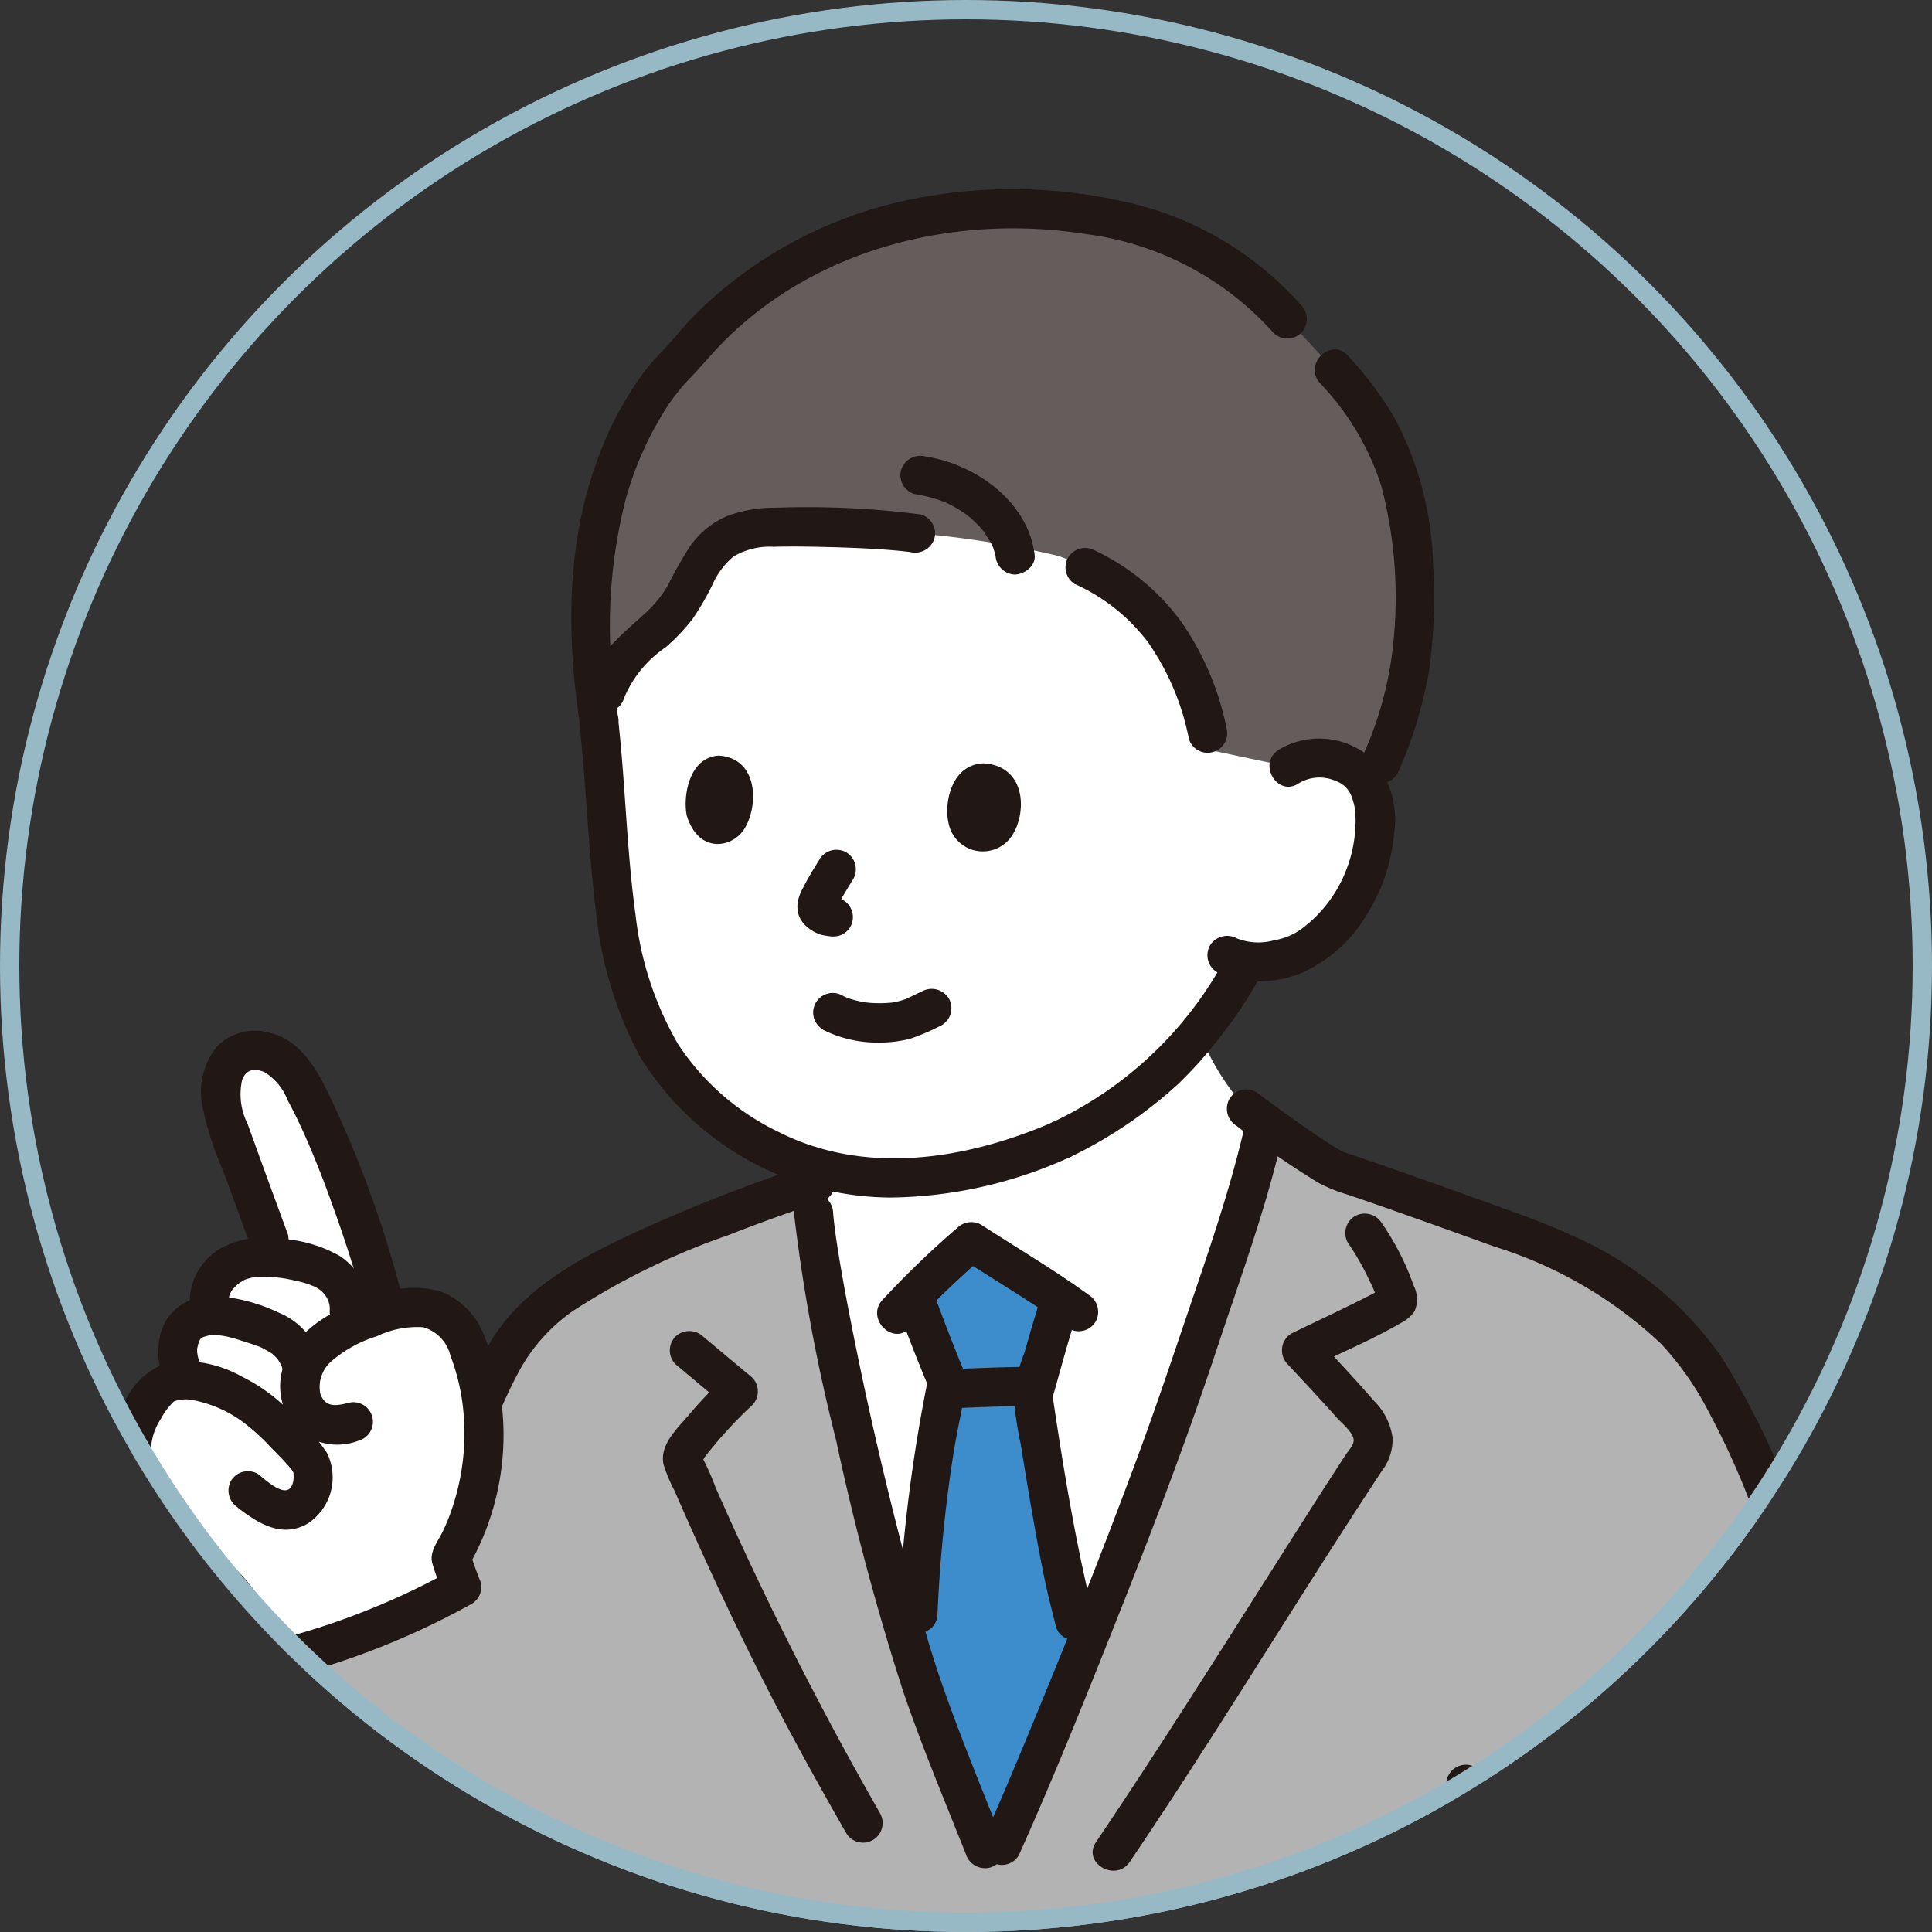 <svg xmlns="http://www.w3.org/2000/svg" xmlns:xlink="http://www.w3.org/1999/xlink" width="100" height="100" viewBox="0 0 100 100">
  <rect x="0" y="0" width="100" height="100" fill="#333333" stroke="none"/>
  <defs>
    <clipPath id="clip-path">
      <circle id="楕円形_480" data-name="楕円形 480" cx="50" cy="50" r="50" transform="translate(593 1096)" fill="none" stroke="#97b9c6" stroke-width="1"/>
    </clipPath>
  </defs>
  <g id="グループ_11033" data-name="グループ 11033" transform="translate(-593 -1096)">
    <g id="マスクグループ_1103" data-name="マスクグループ 1103" clip-path="url(#clip-path)">
      <g id="_17015_color" data-name="17015_color" transform="translate(570.357 1105.793)">
        <path id="パス_46815" data-name="パス 46815" d="M155.561,70.519a26.425,26.425,0,0,1-5.467,1.714,19.945,19.945,0,0,1-1.983.224,14.509,14.509,0,0,1-10.981-3.725c-3.1-2.665-4.369-6.777-4.752-11.3-.221-2.607-.4-5.439-.7-8.273,0,0-2.81-12.295,16.319-12.295S167.343,51.2,167.343,51.2a2.864,2.864,0,0,1,2.079-.4,2.587,2.587,0,0,1,2.11,1.534,6.984,6.984,0,0,1-.513,5.134,7.5,7.5,0,0,1-2.916,3.263,5.458,5.458,0,0,1-2.964.534l-.23.449c-.341.668-1.139,1.833-1.139,1.833a24,24,0,0,1-2.75,3.268,23.152,23.152,0,0,1-5.461,3.707" transform="translate(-78.01 -21.311)" fill="#fff"/>
        <path id="パス_46816" data-name="パス 46816" d="M170.518,109.153a26.424,26.424,0,0,1-5.467,1.714,19.947,19.947,0,0,1-1.983.224,15.106,15.106,0,0,1-5.642-.638l-.018-.006c.169,1.362.309,2.484.309,2.484.413,4.695,3.835,19.7,5.915,25.341.591,1.6,1.044,2.78,1.536,4.029.409,1.039.844,2.126,1.408,3.544l.894-.173c.428-.954,1.055-2.411,1.8-4.187,2.474-5.907,6.239-15.339,8.263-21.52a112.709,112.709,0,0,0,3.577-11.692c-.578-.422-.983-.725-.983-.725a13.062,13.062,0,0,1-2.4-3.847c-.4.392-.938.928-1.308,1.3q-.211.223-.436.443a23.152,23.152,0,0,1-5.461,3.707" transform="translate(-92.967 -59.944)" fill="#fff"/>
        <path id="パス_46817" data-name="パス 46817" d="M174.118,160.523c-1.239-3.122-1.864-4.642-2.944-7.573-.193-.525-.4-1.13-.611-1.8a75.86,75.86,0,0,1,.86-10.655c.171-1.276.5-2.778.766-4.148-.449-1.072-1.214-3.02-1.635-4.207l-.1-.271c.983-1.013,1.857-1.8,2.971-2.771,1.086.709,2.987,1.854,4.634,2.979-.506,1.561-1.005,3.388-1.44,4.953.017.519,1.325,8.346,1.734,9.992l.7,2.823.13.522c-1.743,4.333-3.341,8.119-4.177,9.983Z" transform="translate(-100.51 -74.625)" fill="#3d8dcc"/>
        <path id="パス_46818" data-name="パス 46818" d="M92.893,156.969c-1.587-4.187-2.966-8.819-4.174-13.058L100.161,130.9a27.724,27.724,0,0,1,2.11-4.684,10.953,10.953,0,0,1,3.314-3.186c3.061-1.941,8.576-4.076,12.3-5.317.073.851.127,1.472.127,1.472.413,4.695,3.835,19.7,5.915,25.341,1.08,2.931,1.7,4.45,2.944,7.573l.894-.173c1.852-4.124,7.43-17.668,10.063-25.707a111.354,111.354,0,0,0,3.572-11.695A29.4,29.4,0,0,0,145.162,117c2.8.933,6.372,2.227,9.178,3.241a20.8,20.8,0,0,1,8.444,5.186c2.164,2.269,4.325,6.979,5.915,11.967,3.4,10.666,5.621,21.989,5.62,27.081a24.53,24.53,0,0,1-.779,5.434,11.538,11.538,0,0,1-4.325,6.4c-4.044,3.024-10.549,5.555-14.089,6.728H126.278Z" transform="translate(-53.261 -66.198)" fill="#b3b3b3"/>
        <path id="パス_46819" data-name="パス 46819" d="M202.432,273.8l-20.032-.91c1.632,5.2,3.176,10.127,4.243,13.535a2.379,2.379,0,0,1-1.176,2.824l-.239.124.341-.142c5.1-2.127,21.607-9.462,24.737-10.9l-1.927-5.573A13.671,13.671,0,0,1,202.432,273.8Z" transform="translate(-107.413 -157.665)" fill="#fff"/>
        <path id="パス_46820" data-name="パス 46820" d="M197.434,262.913c-1.753,1.409-3.076,3.32-4.891,5.212-.261.272-1.329.984-2.152.349a1.871,1.871,0,0,1-.424-1.9c1.067-2.332,1.5-3.038,2.3-4.671-.966,1.018-1.719,1.871-2.864,3.027l-1.166,1.178-1.465,1.481-2.158,2.306c-1.194-3.813-2.727-8.7-4.275-13.631a38.6,38.6,0,0,1,4.344-5.24A7.73,7.73,0,0,1,189,249a10.645,10.645,0,0,1,2,.068q1.9.195,3.79.5c2.288.365,4.85.792,6.682-.756,2.371,2.1,4.524,6.241,5.713,10.107a9.363,9.363,0,0,0-1.23.717c-.265.181-1.116.935-1.4,1.088a19.41,19.41,0,0,1-6.983,2.158" transform="translate(-106.22 -143.82)" fill="#fff"/>
        <path id="パス_46821" data-name="パス 46821" d="M284.978,254.275q3.188,0,6.377-.011l10.078-.016q1.278,0,2.556,0a1.013,1.013,0,0,0,0-2.025q-3.3,0-6.592.01l-10.019.016q-1.2,0-2.4,0A1.013,1.013,0,0,0,284.978,254.275Z" transform="translate(-166.142 -145.794)" fill="#211715"/>
        <path id="パス_46822" data-name="パス 46822" d="M5.665,254.28c3.41,0,6.82-.02,10.23-.029.58,0,1.16,0,1.74,0a1.013,1.013,0,0,0,0-2.025c-3.468,0-6.935.019-10.4.029-.522,0-1.045,0-1.567,0a1.013,1.013,0,0,0,0,2.025Z" transform="translate(-4.687 -145.795)" fill="#211715"/>
        <path id="パス_46823" data-name="パス 46823" d="M224.843,181.645a71.78,71.78,0,0,0,8.6-3.471c3.074-1.485,6.352-3.233,8.439-6.014a16.335,16.335,0,0,0,2.76-8.118,29.747,29.747,0,0,0-.351-7.466,132.217,132.217,0,0,0-5.2-21.913,41.147,41.147,0,0,0-4.66-10.428,18.387,18.387,0,0,0-7.73-6.262c-1.652-.754-3.376-1.34-5.081-1.954-1.795-.646-3.591-1.287-5.4-1.906-.4-.136-.793-.276-1.193-.405-.237-.076-.171-.081-.059-.011-.077-.049-.169-.084-.249-.13-.422-.233-.822-.506-1.22-.774-.89-.6-1.761-1.232-2.626-1.869l-.5-.37a1.018,1.018,0,0,0-1.385.363,1.036,1.036,0,0,0,.363,1.385,43.78,43.78,0,0,0,4.249,2.957,8.3,8.3,0,0,0,1.515.611q1.255.426,2.5.867c1.706.6,3.409,1.213,5.109,1.827a22.073,22.073,0,0,1,8.6,5.019,15.641,15.641,0,0,1,2.49,3.563,40.528,40.528,0,0,1,2.236,4.948,108.366,108.366,0,0,1,3.488,11.449c.9,3.5,1.7,7.025,2.321,10.583.862,4.917,1.564,10.109-.478,14.845-1.3,3.011-3.972,4.791-6.751,6.315a61.078,61.078,0,0,1-8.611,3.809q-.855.309-1.719.6c-1.231.409-.7,2.365.538,1.953Z" transform="translate(-122.711 -63.827)" fill="#211715"/>
        <path id="パス_46824" data-name="パス 46824" d="M230.568,234.95c2.079-.881,4.077-1.909,6.107-2.893a1.018,1.018,0,0,0,.363-1.385,1.038,1.038,0,0,0-1.385-.363c-2.03.983-4.028,2.011-6.107,2.892a1.016,1.016,0,0,0-.363,1.386A1.045,1.045,0,0,0,230.568,234.95Z" transform="translate(-134.376 -133.054)" fill="#211715"/>
        <path id="パス_46825" data-name="パス 46825" d="M235.782,194.548l3.088,11.3a1.013,1.013,0,0,0,1.953-.538l-3.088-11.3A1.013,1.013,0,0,0,235.782,194.548Z" transform="translate(-138.247 -111.732)" fill="#211715"/>
        <path id="パス_46826" data-name="パス 46826" d="M200.815,247.068c-1.439.918-3.225.714-4.833.468a44.556,44.556,0,0,0-6.041-.729c-4.113-.057-6.813,3.223-9.048,6.231a1.019,1.019,0,0,0,.363,1.385,1.036,1.036,0,0,0,1.385-.363,17.265,17.265,0,0,1,3.609-3.96,6.987,6.987,0,0,1,2.241-1.1,7.391,7.391,0,0,1,2.652-.084c1.879.186,3.732.539,5.606.755a7.668,7.668,0,0,0,5.088-.851c1.1-.7.081-2.453-1.022-1.749Z" transform="translate(-106.463 -142.665)" fill="#211715"/>
        <path id="パス_46827" data-name="パス 46827" d="M186.586,264.494l-3.1,3.071A1.013,1.013,0,1,0,184.921,269l3.1-3.07a1.013,1.013,0,0,0-1.432-1.433Z" transform="translate(-107.871 -152.718)" fill="#211715"/>
        <path id="パス_46828" data-name="パス 46828" d="M189.547,276.278c1.561-1.825,3.273-3.522,4.979-5.21a1.013,1.013,0,1,0-1.432-1.432c-1.708,1.688-3.418,3.385-4.979,5.21a1.013,1.013,0,1,0,1.432,1.432Z" transform="translate(-110.545 -155.69)" fill="#211715"/>
        <path id="パス_46829" data-name="パス 46829" d="M194.908,283.559c1.15-1.163,2.315-2.313,3.444-3.5,1-1.046,1.963-2.12,2.979-3.149a1.013,1.013,0,0,0-1.432-1.432c-1.015,1.029-1.983,2.1-2.979,3.149-1.128,1.184-2.293,2.334-3.444,3.5a1.013,1.013,0,1,0,1.432,1.432Z" transform="translate(-113.644 -159.069)" fill="#211715"/>
        <path id="パス_46830" data-name="パス 46830" d="M219.807,276.339a22.116,22.116,0,0,0,6.011-1.577,9.339,9.339,0,0,0,2.254-1.3c.139-.112.276-.227.415-.34l.2-.166c.13-.1-.113.08-.016.014a10.755,10.755,0,0,1,1.262-.739,1.013,1.013,0,1,0-1.022-1.749,10.5,10.5,0,0,0-1.949,1.282,7.287,7.287,0,0,1-.6.476,9.4,9.4,0,0,1-1.236.625,18.722,18.722,0,0,1-5.317,1.446,1.046,1.046,0,0,0-1.013,1.013,1.018,1.018,0,0,0,1.013,1.013Z" transform="translate(-128.452 -156.272)" fill="#211715"/>
        <path id="パス_46831" data-name="パス 46831" d="M227.18,247.191a14.6,14.6,0,0,1,3.765,4.964,28.914,28.914,0,0,1,2.532,6.751c.3,1.266,2.256.731,1.953-.538a31.026,31.026,0,0,0-2.816-7.384,16.359,16.359,0,0,0-4.412-5.542,1.019,1.019,0,0,0-1.385.363,1.037,1.037,0,0,0,.363,1.386Z" transform="translate(-133.012 -141.797)" fill="#211715"/>
        <path id="パス_46832" data-name="パス 46832" d="M202.752,279.431c-.414.827-.844,1.646-1.249,2.475a17.263,17.263,0,0,0-.857,1.85,2.935,2.935,0,0,0-.014,1.646,2.313,2.313,0,0,0,3.165,1.565,8.225,8.225,0,0,0,2.847-2.62,25.823,25.823,0,0,1,3.176-3.3,1.02,1.02,0,0,0,0-1.432,1.037,1.037,0,0,0-1.435,0c-1.866,1.519-3.228,3.526-4.907,5.228-.027.027-.171.137-.057.055s-.132.078-.16.094c-.047.027-.241.113-.092.056-.059.023-.3.092-.246.084a.247.247,0,0,1-.257-.046c.1.057-.057-.1.034.042a1.506,1.506,0,0,1-.089-.157c.047.093.019.065,0-.016s-.049-.181-.065-.273c.033.192.007-.072,0-.137,0-.042.008-.084,0-.127,0,.022-.05.169-.011.075.013-.031.013-.072.024-.1.05-.149-.046.091.032-.075.224-.477.445-.955.675-1.429.4-.815.82-1.618,1.226-2.428a1.038,1.038,0,0,0-.363-1.386,1.022,1.022,0,0,0-1.385.363Z" transform="translate(-117.888 -161.239)" fill="#211715"/>
        <path id="パス_46833" data-name="パス 46833" d="M188.8,296.465c3.3-1.38,6.579-2.827,9.856-4.27q5.676-2.5,11.337-5.026c1.266-.565,2.528-1.128,3.787-1.706a1.021,1.021,0,0,0,.363-1.386,1.036,1.036,0,0,0-1.386-.363c-6.6,3.032-13.269,5.938-19.932,8.838q-1.339.582-2.679,1.16l-1.122.48-.321.136-.442.185a1.046,1.046,0,0,0-.707,1.246A1.019,1.019,0,0,0,188.8,296.465Z" transform="translate(-110.375 -163.924)" fill="#211715"/>
        <path id="パス_46834" data-name="パス 46834" d="M28.921,216.316c12.992.216,42.648.283,53.237.354a3.709,3.709,0,0,1,3.514,2.591c2.52,7.969,8.186,26.01,10.852,34.539a2.377,2.377,0,0,1-2.279,3.087c-11.475-.042-42.39-.151-54.277-.392a2.371,2.371,0,0,1-2.221-1.672c-2.344-7.58-8.363-26.681-11.136-35.407a2.379,2.379,0,0,1,2.309-3.1Z" transform="translate(-17.296 -125.04)" fill="#fff"/>
        <path id="パス_46835" data-name="パス 46835" d="M27.549,215.939c6.068.1,12.136.139,18.2.178q10.633.068,21.267.108l8.945.042,3.494.019c1.295.008,2.625-.07,3.481,1.106a6.323,6.323,0,0,1,.74,1.874l.6,1.89q.711,2.256,1.422,4.512,1.651,5.242,3.3,10.486,1.623,5.166,3.243,10.334.683,2.179,1.365,4.359c.327,1.047,1.288,2.862-.137,3.514a3.949,3.949,0,0,1-1.615.122l-1.677-.006-3.87-.015q-4.626-.018-9.252-.039Q66.528,254.376,56,254.3c-5.692-.044-11.386-.087-17.077-.2a1.524,1.524,0,0,1-1.526-.8,13.567,13.567,0,0,1-.506-1.613q-.609-1.963-1.224-3.924-1.531-4.9-3.074-9.8-3.028-9.628-6.076-19.25a3.166,3.166,0,0,1-.327-1.789,1.387,1.387,0,0,1,1.355-.985,1.013,1.013,0,0,0,0-2.025,3.432,3.432,0,0,0-3.357,4.1,19.9,19.9,0,0,0,.6,1.949l.663,2.092q1.584,5,3.161,10.006,3.125,9.913,6.223,19.835c.464,1.5.78,3.149,2.347,3.887,1.184.558,2.76.362,4.047.382q4.333.068,8.666.1,10.7.1,21.408.15,9.48.049,18.961.082l1.709.006a5.57,5.57,0,0,0,2.144-.237,3.434,3.434,0,0,0,2.017-2.194,4.308,4.308,0,0,0-.223-2.621q-1.463-4.676-2.93-9.351-3.3-10.521-6.614-21.038a33.153,33.153,0,0,0-1.356-4.125,4.888,4.888,0,0,0-4.613-2.676q-3.784-.024-7.568-.039l-21.011-.1c-6.832-.038-13.665-.078-20.5-.161q-1.889-.023-3.777-.053A1.014,1.014,0,0,0,27.549,215.939Z" transform="translate(-15.924 -123.651)" fill="#211715"/>
        <path id="パス_46836" data-name="パス 46836" d="M86.342,183.1c1.253,4.394,2.559,8.781,4.174,13.058a1.041,1.041,0,0,0,1.246.708,1.021,1.021,0,0,0,.707-1.246c-1.612-4.277-2.92-8.664-4.172-13.058a1.014,1.014,0,0,0-1.953.539Z" transform="translate(-51.863 -105.115)" fill="#211715"/>
        <path id="パス_46846" data-name="パス 46846" d="M169.287,10.711c3.115,3.39,4.466,6.733,4.105,13.829a20.971,20.971,0,0,1-2.269,7.864,2.587,2.587,0,0,0-2.11-1.532,2.864,2.864,0,0,0-2.079.4l-3.982-.838-.2-.886a15.137,15.137,0,0,0-1.435-4.018,10.373,10.373,0,0,0-4.918-4.58s-.922-.431-1.365-.581a49.826,49.826,0,0,0-7.406-1.176,59.586,59.586,0,0,0-7.359-.31,4.691,4.691,0,0,0-2.645.689c-1.008.717-1.441,2-2.083,3.068-1.114,1.86-3.438,2.681-3.981,4.82l-.509.032a33.312,33.312,0,0,1-.211-4.908c.052-5.16,2.249-10.28,4.84-12.562a19.677,19.677,0,0,1,4.006-3.755,22.517,22.517,0,0,1,13.845-3.84c4.875.19,9.777,1.5,13.341,5.678Z" transform="translate(-77.602 -1.385)" fill="#645d5c"/>
        <path id="パス_46847" data-name="パス 46847" d="M219.137,19.814a16.946,16.946,0,0,1,4.852,9.026,17.719,17.719,0,0,1,.425,5.447c-.157,1.963-.367,6.583-1.86,9.033" transform="translate(-128.649 -11.453)" fill="none"/>
        <path id="パス_46848" data-name="パス 46848" d="M165.041,8.211a19.714,19.714,0,0,0-13.046-4c-6.74.253-12.191,2.785-15.876,7.016a20.717,20.717,0,0,0-4.3,9.2,32.974,32.974,0,0,0,.087,11.318" transform="translate(-77.918 -2.419)" fill="none"/>
        <path id="パス_46849" data-name="パス 46849" d="M174.611,73.509c-.226-.928.082-3.009,1.814-3.084,2.279.15,2.248,2.688,1.41,3.832A1.806,1.806,0,0,1,174.611,73.509Z" transform="translate(-102.873 -40.709)" fill="#211715"/>
        <path id="パス_46850" data-name="パス 46850" d="M142.508,72.581c-.2-.928.084-3.019,1.671-3.1,2.085.145,2.052,2.691,1.281,3.84C144.83,74.265,143.116,74.565,142.508,72.581Z" transform="translate(-84.32 -40.164)" fill="#211715"/>
        <path id="パス_46851" data-name="パス 46851" d="M157.315,81.523c-.3.482-.6.973-.856,1.48a2.331,2.331,0,0,0-.258.651,1.515,1.515,0,0,0,.018.706,1.338,1.338,0,0,0,.38.6,2.022,2.022,0,0,0,.783.464,3.313,3.313,0,0,0,.6.093l-.269-.036a.231.231,0,0,1,.045.007,1.1,1.1,0,0,0,.78-.1A1.013,1.013,0,0,0,158.9,84a.986.986,0,0,0-.605-.464c-.152-.026-.305-.042-.459-.06l.269.036a1.08,1.08,0,0,1-.246-.061l.242.1a.98.98,0,0,1-.214-.127l.2.158a1.122,1.122,0,0,1-.153-.15l.158.205a.287.287,0,0,1-.032-.059l.1.242a.307.307,0,0,1-.017-.064l.036.269a.606.606,0,0,1,0-.1l-.036.269a.941.941,0,0,1,.061-.216l-.1.242a8.709,8.709,0,0,1,.474-.881q.232-.4.478-.792a1.022,1.022,0,0,0-.363-1.386,1.034,1.034,0,0,0-1.386.363Z" transform="translate(-92.25 -46.838)" fill="#211715"/>
        <path id="パス_46852" data-name="パス 46852" d="M211.163,69.714a2.063,2.063,0,0,1,1.924-.138,1.336,1.336,0,0,1,.825.787q.058.127,0-.009.042.119.079.242a3.268,3.268,0,0,1,.093.392,5.19,5.19,0,0,1,.03,1.021,6.977,6.977,0,0,1-.46,2.148,6.874,6.874,0,0,1-2.182,2.969,3.326,3.326,0,0,1-1.566.7,3.038,3.038,0,0,1-1.927-.1,1.04,1.04,0,0,0-1.386.363,1.022,1.022,0,0,0,.363,1.386,5.512,5.512,0,0,0,4.411.019,7.369,7.369,0,0,0,3.359-3.034,9.333,9.333,0,0,0,1.384-4.073,4.889,4.889,0,0,0-.973-3.8,4.077,4.077,0,0,0-4.994-.62c-1.1.693-.084,2.447,1.022,1.749Z" transform="translate(-121.318 -38.949)" fill="#211715"/>
        <path id="パス_46853" data-name="パス 46853" d="M158.628,100.219a6.292,6.292,0,0,0,3.007.659,6.155,6.155,0,0,0,1.513-.2,11.343,11.343,0,0,0,1.622-.7,1.016,1.016,0,0,0,.363-1.386,1.043,1.043,0,0,0-1.386-.363c-.222.1-.438.211-.657.314l-.159.075c-.243.114.112-.032-.028.011-.087.027-.173.06-.261.084s-.18.047-.271.066l-.141.027c-.029,0-.2.029-.047.009s-.022,0-.051,0l-.151.013q-.173.012-.346.014c-.208,0-.416,0-.623-.022l-.155-.015c-.171-.016.033-.011.038.007a1.887,1.887,0,0,0-.3-.051,5.124,5.124,0,0,1-.6-.157l-.132-.046c-.035-.013-.176-.042-.037-.011s.011.005-.03-.016-.095-.047-.142-.072a1.013,1.013,0,1,0-1.022,1.749Z" transform="translate(-93.382 -56.71)" fill="#211715"/>
        <path id="パス_46854" data-name="パス 46854" d="M187.607,104.03a23.094,23.094,0,0,0,5.586-3.791,21.872,21.872,0,0,0,2.413-2.766,18.664,18.664,0,0,0,1.713-2.616c.6-1.154-1.144-2.179-1.749-1.022a19.644,19.644,0,0,1-8.985,8.445,1.022,1.022,0,0,0-.363,1.385,1.033,1.033,0,0,0,1.386.363Z" transform="translate(-109.544 -53.948)" fill="#211715"/>
        <path id="パス_46855" data-name="パス 46855" d="M129.48,64.615c.333,3.153.436,6.334.826,9.479a20.168,20.168,0,0,0,2.242,7.494,15.331,15.331,0,0,0,13.008,7.37,22.917,22.917,0,0,0,9.33-2.11,1.019,1.019,0,0,0,.363-1.385,1.04,1.04,0,0,0-1.386-.363c-4.437,1.9-9.642,2.727-14.11.456a12.9,12.9,0,0,1-5.18-4.523,17.047,17.047,0,0,1-2.21-6.7c-.446-3.217-.517-6.49-.858-9.72a1.042,1.042,0,0,0-1.013-1.013,1.019,1.019,0,0,0-1.013,1.013Z" transform="translate(-76.823 -36.766)" fill="#211715"/>
        <path id="パス_46856" data-name="パス 46856" d="M166.207,6.008A17.015,17.015,0,0,0,156.84.6a26.222,26.222,0,0,0-11.221.009,22.161,22.161,0,0,0-9.739,4.908,18.687,18.687,0,0,0-2.025,2.065c-.516.625-1.114,1.167-1.611,1.814a17.6,17.6,0,0,0-2.508,4.74c-1.59,4.37-1.545,9.125-.848,13.669a1.02,1.02,0,0,0,1.246.707,1.038,1.038,0,0,0,.707-1.246,26.46,26.46,0,0,1,.41-11.246,17.461,17.461,0,0,1,2.061-4.642A10.088,10.088,0,0,1,134.552,9.8c.6-.618,1.144-1.285,1.752-1.9,4.852-4.884,12.051-6.633,18.746-5.579a15.7,15.7,0,0,1,9.725,5.117,1.022,1.022,0,0,0,1.432,0,1.033,1.033,0,0,0,0-1.432Z" transform="translate(-76.214 0)" fill="#211715"/>
        <path id="パス_46857" data-name="パス 46857" d="M223.906,41.606a22.215,22.215,0,0,0,1.646-5.4,27.268,27.268,0,0,0,.2-5.345,17.052,17.052,0,0,0-1.98-7.629,18.127,18.127,0,0,0-2.442-3.266c-.881-.964-2.311.471-1.432,1.432a13.78,13.78,0,0,1,3.168,5.312,22.643,22.643,0,0,1,.608,8.279,18.477,18.477,0,0,1-1.519,5.593,1.047,1.047,0,0,0,.363,1.385,1.019,1.019,0,0,0,1.386-.363Z" transform="translate(-128.929 -11.357)" fill="#211715"/>
        <path id="パス_46858" data-name="パス 46858" d="M147.524,39.381a45.57,45.57,0,0,0-7.553-.348,6.84,6.84,0,0,0-2.508.445,4.491,4.491,0,0,0-1.933,1.623,22.454,22.454,0,0,0-1.12,1.988,6.187,6.187,0,0,1-1.26,1.5c-1.208,1.107-2.484,2.108-2.941,3.761a1.013,1.013,0,0,0,1.953.538,5.944,5.944,0,0,1,2.155-2.632,10.069,10.069,0,0,0,1.4-1.477,13.727,13.727,0,0,0,1.037-1.795,4,4,0,0,1,1.079-1.43,3.666,3.666,0,0,1,2.062-.5c1.042-.029,2.087-.006,3.128.022.73.02,1.461.049,2.19.094.338.021.675.045,1.013.075.162.015.325.031.487.049l.171.02c.2.024-.223-.034.1.014a1.046,1.046,0,0,0,1.246-.707A1.019,1.019,0,0,0,147.524,39.381Z" transform="translate(-77.22 -22.545)" fill="#211715"/>
        <path id="パス_46859" data-name="パス 46859" d="M189.549,45.873a9.734,9.734,0,0,1,3.767,3,13.145,13.145,0,0,1,2.119,5,1.013,1.013,0,0,0,1.953-.538,14.731,14.731,0,0,0-2.394-5.58,11.758,11.758,0,0,0-4.423-3.626,1.04,1.04,0,0,0-1.386.363,1.022,1.022,0,0,0,.363,1.386Z" transform="translate(-111.257 -25.43)" fill="#211715"/>
        <path id="パス_46860" data-name="パス 46860" d="M175.749,37.835c-.333-2.777-3.064-4.7-5.665-5.1a1.04,1.04,0,0,0-1.246.707,1.025,1.025,0,0,0,.707,1.246,7.412,7.412,0,0,1,1.119.258c.159.051.315.109.471.169q.154.063-.05-.022l.124.057q.092.042.182.089a6.138,6.138,0,0,1,.822.5c.068.049.169.182-.01-.011a2.215,2.215,0,0,0,.185.151q.154.132.3.274t.268.283c.048.054.094.108.14.164s.132.211-.029-.04c.134.208.281.4.4.62.05.093.093.189.14.283.078.159-.1-.262-.028-.064.016.045.034.09.049.135q.042.127.077.261c.026.107.072.473.02.042a1.038,1.038,0,0,0,1.013,1.013c.495-.022,1.08-.449,1.013-1.013Z" transform="translate(-99.554 -18.904)" fill="#211715"/>
        <path id="パス_46861" data-name="パス 46861" d="M168.323,135.2c.506,1.416,1.055,2.819,1.635,4.207v-.538a82.645,82.645,0,0,0-1.561,12.311c-.057,1.3,1.969,1.3,2.025,0a74.2,74.2,0,0,1,.787-8.068c.122-.794.278-1.581.435-2.368.082-.413.174-.827.247-1.242a1.756,1.756,0,0,0-.176-1.1c-.5-1.235-.992-2.479-1.441-3.736a1.038,1.038,0,0,0-1.246-.707,1.021,1.021,0,0,0-.707,1.246Z" transform="translate(-99.255 -77.412)" fill="#211715"/>
        <path id="パス_46862" data-name="パス 46862" d="M184.154,134.551c-.324,1.007-.62,2.022-.906,3.038a8.429,8.429,0,0,0-.561,2.279,19.042,19.042,0,0,0,.367,2.458c.38,2.334.762,4.673,1.238,6.99.165.8.376,1.6.573,2.4.312,1.266,2.265.729,1.953-.538-.92-3.729-1.545-7.527-2.11-11.325.046.31-.013.071,0-.062-.014.18.136-.37.16-.457q.127-.461.257-.922c.311-1.112.633-2.222.985-3.321.4-1.243-1.554-1.776-1.953-.538Z" transform="translate(-107.579 -77.368)" fill="#211715"/>
        <path id="パス_46863" data-name="パス 46863" d="M173.727,146.607c1.172-.046,2.345-.095,3.518-.116a1.013,1.013,0,0,0,0-2.025c-1.173.021-2.346.07-3.518.116a1.013,1.013,0,0,0,0,2.025Z" transform="translate(-101.814 -83.508)" fill="#211715"/>
        <path id="パス_46864" data-name="パス 46864" d="M205.589,127.183a12.886,12.886,0,0,1,1.119,1.968,4.968,4.968,0,0,1,.481,1.319v-.538q.419-.574.214-.389.241-.18.108-.089a.964.964,0,0,0-.145.089c-.161.1-.328.184-.494.272-.453.239-.913.464-1.373.69-.942.461-1.891.907-2.835,1.363a1.023,1.023,0,0,0-.2,1.59c.858.923,1.723,1.841,2.559,2.785.248.28.844.743.862,1.149.011.248-.275.549-.41.752-.857,1.308-1.7,2.627-2.537,3.946-2.2,3.458-4.385,6.924-6.609,10.366-1.243,1.924-2.5,3.84-3.782,5.739-.733,1.082,1.022,2.1,1.749,1.022,4.5-6.654,8.64-13.545,13.06-20.254a2.622,2.622,0,0,0,.538-1.726,3.333,3.333,0,0,0-.979-1.9c-.979-1.13-2-2.217-3.021-3.312l-.205,1.591c1.549-.749,3.155-1.427,4.644-2.292a1.824,1.824,0,0,0,.7-.6,1.547,1.547,0,0,0-.04-1.324,13.639,13.639,0,0,0-1.656-3.244,1.04,1.04,0,0,0-1.386-.363A1.022,1.022,0,0,0,205.589,127.183Z" transform="translate(-113.175 -72.642)" fill="#211715"/>
        <path id="パス_46865" data-name="パス 46865" d="M150.929,165.064a179.683,179.683,0,0,1-8.523-16.874,13.117,13.117,0,0,0-.643-1.465c-.042-.07-.1-.36-.093-.05.005.275.094,0,.183-.111q.23-.292.467-.578a22.242,22.242,0,0,1,1.968-2.079,1.019,1.019,0,0,0,0-1.432l-2.537-2.121a1.041,1.041,0,0,0-1.432,0,1.021,1.021,0,0,0,0,1.432l2.536,2.121v-1.432a22.007,22.007,0,0,0-1.85,1.941c-.6.708-1.533,1.551-1.3,2.571a7.921,7.921,0,0,0,.552,1.32q.315.72.633,1.437.561,1.263,1.136,2.519c1.363,2.974,2.8,5.911,4.351,8.794.907,1.692,1.846,3.366,2.8,5.031a1.014,1.014,0,0,0,1.749-1.022Z" transform="translate(-82.713 -80.966)" fill="#211715"/>
        <path id="パス_46866" data-name="パス 46866" d="M155.74,124.183a89.867,89.867,0,0,0,2.179,11.756,132.3,132.3,0,0,0,3.449,12.935c.97,2.872,2.149,5.676,3.267,8.491a1.043,1.043,0,0,0,1.246.707,1.019,1.019,0,0,0,.708-1.246c-1.041-2.621-2.113-5.232-3.059-7.891-.637-1.79-1.155-3.623-1.653-5.455q-1.865-6.86-3.23-13.852c-.208-1.066-.406-2.135-.58-3.207-.072-.44-.139-.881-.2-1.322.028.205,0-.014-.011-.095s-.022-.178-.032-.268q-.032-.277-.057-.555a1.04,1.04,0,0,0-1.013-1.013,1.021,1.021,0,0,0-1.013,1.013Z" transform="translate(-92.002 -71.198)" fill="#211715"/>
        <path id="パス_46867" data-name="パス 46867" d="M192.405,114.345c-.763,3.276-1.875,6.444-2.954,9.625-.808,2.383-1.608,4.766-2.479,7.127-1.8,4.876-3.722,9.708-5.712,14.509-.745,1.8-1.443,3.471-2.257,5.286a1.044,1.044,0,0,0,.363,1.386,1.021,1.021,0,0,0,1.386-.363c1.718-3.829,3.288-7.729,4.841-11.627,1.919-4.814,3.783-9.656,5.409-14.578,1.186-3.59,2.5-7.137,3.356-10.825.3-1.268-1.657-1.81-1.953-.539Z" transform="translate(-105.376 -65.678)" fill="#211715"/>
        <path id="パス_46868" data-name="パス 46868" d="M167.652,132.173a48.412,48.412,0,0,1,3.882-3.739l-1.227.158c1.857,1.208,3.766,2.329,5.56,3.629a1.021,1.021,0,0,0,1.386-.363,1.036,1.036,0,0,0-.363-1.386c-1.794-1.3-3.7-2.422-5.561-3.629A1.034,1.034,0,0,0,170.1,127a48.335,48.335,0,0,0-3.882,3.739C165.339,131.7,166.769,133.135,167.652,132.173Z" transform="translate(-97.901 -73.245)" fill="#211715"/>
        <path id="パス_46869" data-name="パス 46869" d="M115.4,134a24,24,0,0,1,1.606-3.734,9.078,9.078,0,0,1,2.809-3.165,36.892,36.892,0,0,1,8.023-3.92q2.4-.939,4.845-1.748c1.232-.407.7-2.363-.538-1.953a85.2,85.2,0,0,0-9.283,3.633c-2.836,1.322-5.8,2.928-7.4,5.748a25.325,25.325,0,0,0-2.019,4.6c-.4,1.243,1.552,1.775,1.953.538Z" transform="translate(-67.524 -69.034)" fill="#211715"/>
        <path id="パス_46870" data-name="パス 46870" d="M92.656,124.012a12.849,12.849,0,0,1-1.73,8.091,5.571,5.571,0,0,1,.519,1.954l.03.151c-2.743.98-7.178,2.264-10.316,3.193l-.18-.844a4.41,4.41,0,0,0-.645-1.941,10.482,10.482,0,0,0-1.776-1.952,40.263,40.263,0,0,1-3.141-3.534,4.654,4.654,0,0,1-.834-3.159,5.246,5.246,0,0,1,1.338-2.818,1.881,1.881,0,0,1,1.489-.438l-.077-.154a2.377,2.377,0,0,1-.351-1.963,1.529,1.529,0,0,1,1.459-1.213,1.731,1.731,0,0,1,.428-.019,1.616,1.616,0,0,1,.316-2.223,2.606,2.606,0,0,1,1.711-.768,7.069,7.069,0,0,1,1.1.012l-.366-.956q-1.028-2.814-2.053-5.628a7.656,7.656,0,0,1-.414-1.414,2.862,2.862,0,0,1,.531-2.27,1.863,1.863,0,0,1,2.114-.266,3.612,3.612,0,0,1,1.629,1.8,58.086,58.086,0,0,1,4.06,10.811l.193.749a3.579,3.579,0,0,1,2.959.1,3.825,3.825,0,0,1,1.415,2.1A12.4,12.4,0,0,1,92.656,124.012Z" transform="translate(-45.065 -61.072)" fill="#fff"/>
        <path id="パス_46871" data-name="パス 46871" d="M87.5,113.76c-.7-1.9-1.4-3.808-2.085-5.715a3.4,3.4,0,0,1-.285-2.259c.2-.56.63-.639,1.167-.413a2.941,2.941,0,0,1,1.186,1.439c.3.555.577,1.125.837,1.7.62,1.376,1.156,2.791,1.658,4.214.535,1.515,1.032,3.047,1.435,4.6a1.013,1.013,0,0,0,1.953-.538,56.875,56.875,0,0,0-3.474-9.686c-.708-1.519-1.547-3.349-3.338-3.77a2.727,2.727,0,0,0-2.73.722,3.755,3.755,0,0,0-.792,2.844,16.206,16.206,0,0,0,1.133,3.612q.69,1.892,1.381,3.784a1.04,1.04,0,0,0,1.246.707,1.021,1.021,0,0,0,.708-1.246Z" transform="translate(-49.957 -59.669)" fill="#211715"/>
        <path id="パス_46872" data-name="パス 46872" d="M78.56,146.148c1.061.817,2.3,1.6,3.632.818a2.859,2.859,0,0,0,.984-3.658,10.344,10.344,0,0,0-1.881-2.1,9.072,9.072,0,0,0-2.508-1.837,6.216,6.216,0,0,0-3.738-.771,3.822,3.822,0,0,0-2.478,2.42,5.088,5.088,0,0,0-.323,3.76,9.752,9.752,0,0,0,2.1,3.2c.954,1.148,2.041,2.134,3.063,3.215a7.6,7.6,0,0,1,1.5,3.267,1.036,1.036,0,0,0,1.246.707,40.24,40.24,0,0,0,10.51-4.039,1.018,1.018,0,0,0,.464-1.144c-.205-.5-.38-1.013-.556-1.519l-.1.78a13.688,13.688,0,0,0,.791-12.124,3.887,3.887,0,0,0-2.239-2.176,5.09,5.09,0,0,0-3.064.122c-1.98.6-4.195,1.565-4.988,3.632a3.22,3.22,0,0,0,.537,3.237,3.034,3.034,0,0,0,3.318.738,1.013,1.013,0,0,0-.538-1.953c-.628.165-1.2.253-1.454-.464a1.761,1.761,0,0,1,.646-1.75,6.5,6.5,0,0,1,2.27-1.229,4.817,4.817,0,0,1,2.417-.47,2.032,2.032,0,0,1,1.4,1.472,10.992,10.992,0,0,1,.63,2.518,12.1,12.1,0,0,1-.506,5.27,10.422,10.422,0,0,1-.516,1.3c-.243.506-.7,1.043-.553,1.633a10.993,10.993,0,0,0,.557,1.519l.464-1.144a38.255,38.255,0,0,1-10.021,3.839l1.246.707a22.35,22.35,0,0,0-.978-2.752,9.052,9.052,0,0,0-2.122-2.463,29.551,29.551,0,0,1-2.175-2.4,5.789,5.789,0,0,1-1.465-2.363,3.144,3.144,0,0,1,.454-2.4,3.38,3.38,0,0,1,.679-.9,1.828,1.828,0,0,1,.86-.085,6.42,6.42,0,0,1,2.549,1.041,10.284,10.284,0,0,1,1.593,1.419c.35.348.7.7,1.016,1.078.016.02.124.161.029.03a.965.965,0,0,1,.13.2,1.8,1.8,0,0,1,0,.413c-.2,1.159-1.371.019-1.843-.345a1.019,1.019,0,0,0-1.386.363,1.039,1.039,0,0,0,.363,1.386Z" transform="translate(-43.613 -77.905)" fill="#211715"/>
        <path id="パス_46873" data-name="パス 46873" d="M80.063,139.439a2.037,2.037,0,0,1-.127-.194c-.029-.051-.1-.241-.047-.084a2.741,2.741,0,0,1-.087-.283c-.007-.027-.042-.307-.031-.142a1.99,1.99,0,0,1,0-.321c-.013.152.04-.149.042-.159.009-.032.127-.3.026-.1.035-.07.073-.136.11-.2.115-.217-.1.188.009-.01a.854.854,0,0,1,.07-.066q.087-.074-.08.064a.745.745,0,0,1,.166-.092q-.2.08-.089.042c.032-.012.065-.023.1-.032a2.674,2.674,0,0,1,.443-.107c-.22.028.1.014.119.015.1,0,.2.014.3.026.042,0,.3.046.1.012.116.02.231.042.345.07.229.055.454.127.678.2.192.06.383.12.572.186.1.033.189.069.284.1.193.072-.073-.047.127.055.178.091.347.185.516.291.144.09-.007-.016.068.051s.144.135.211.207q.068.08,0-.013c.03.04.057.08.084.122a2.4,2.4,0,0,1,.146.259q.046.1,0-.015c.017.046.033.094.047.141a2.813,2.813,0,0,1,.077.338,1.018,1.018,0,0,0,1.246.707,1.041,1.041,0,0,0,.707-1.246,3.65,3.65,0,0,0-2.167-2.633,9.117,9.117,0,0,0-3.333-.883A2.785,2.785,0,0,0,78.165,137a3.31,3.31,0,0,0,.152,3.466,1.036,1.036,0,0,0,1.385.363,1.024,1.024,0,0,0,.363-1.385Z" transform="translate(-46.919 -78.461)" fill="#211715"/>
        <path id="パス_46874" data-name="パス 46874" d="M83.67,131.769v-.111c-.013.069-.011.068,0,0,.005-.023.074-.223.029-.121a1.836,1.836,0,0,1,.109-.195c.065-.107.03-.05.081-.106a2.97,2.97,0,0,1,.308-.293c-.112.093-.017.013.049-.028s.107-.066.162-.1.2-.093.075-.042a2.293,2.293,0,0,1,.257-.081,1.416,1.416,0,0,1,.386-.059,7.4,7.4,0,0,1,1.181.04c.192.021-.108-.018.071.008q.13.019.259.042c.171.033.343.07.513.109a4.414,4.414,0,0,1,.962.306,1.338,1.338,0,0,1,.549.457,1.151,1.151,0,0,1,.219.788,1.013,1.013,0,1,0,2.025,0,3.313,3.313,0,0,0-1.561-2.874,7.127,7.127,0,0,0-3.036-.864,4.763,4.763,0,0,0-3.046.49,3.216,3.216,0,0,0-1.623,2.63,1.013,1.013,0,0,0,2.025,0Z" transform="translate(-49.172 -74.326)" fill="#211715"/>
      </g>
    </g>
    <g id="楕円形_475" data-name="楕円形 475" transform="translate(593 1096)" fill="none" stroke="#97b9c6" stroke-width="1">
      <circle cx="50" cy="50" r="50" stroke="none"/>
      <circle cx="50" cy="50" r="49.5" fill="none"/>
    </g>
  </g>
</svg>
